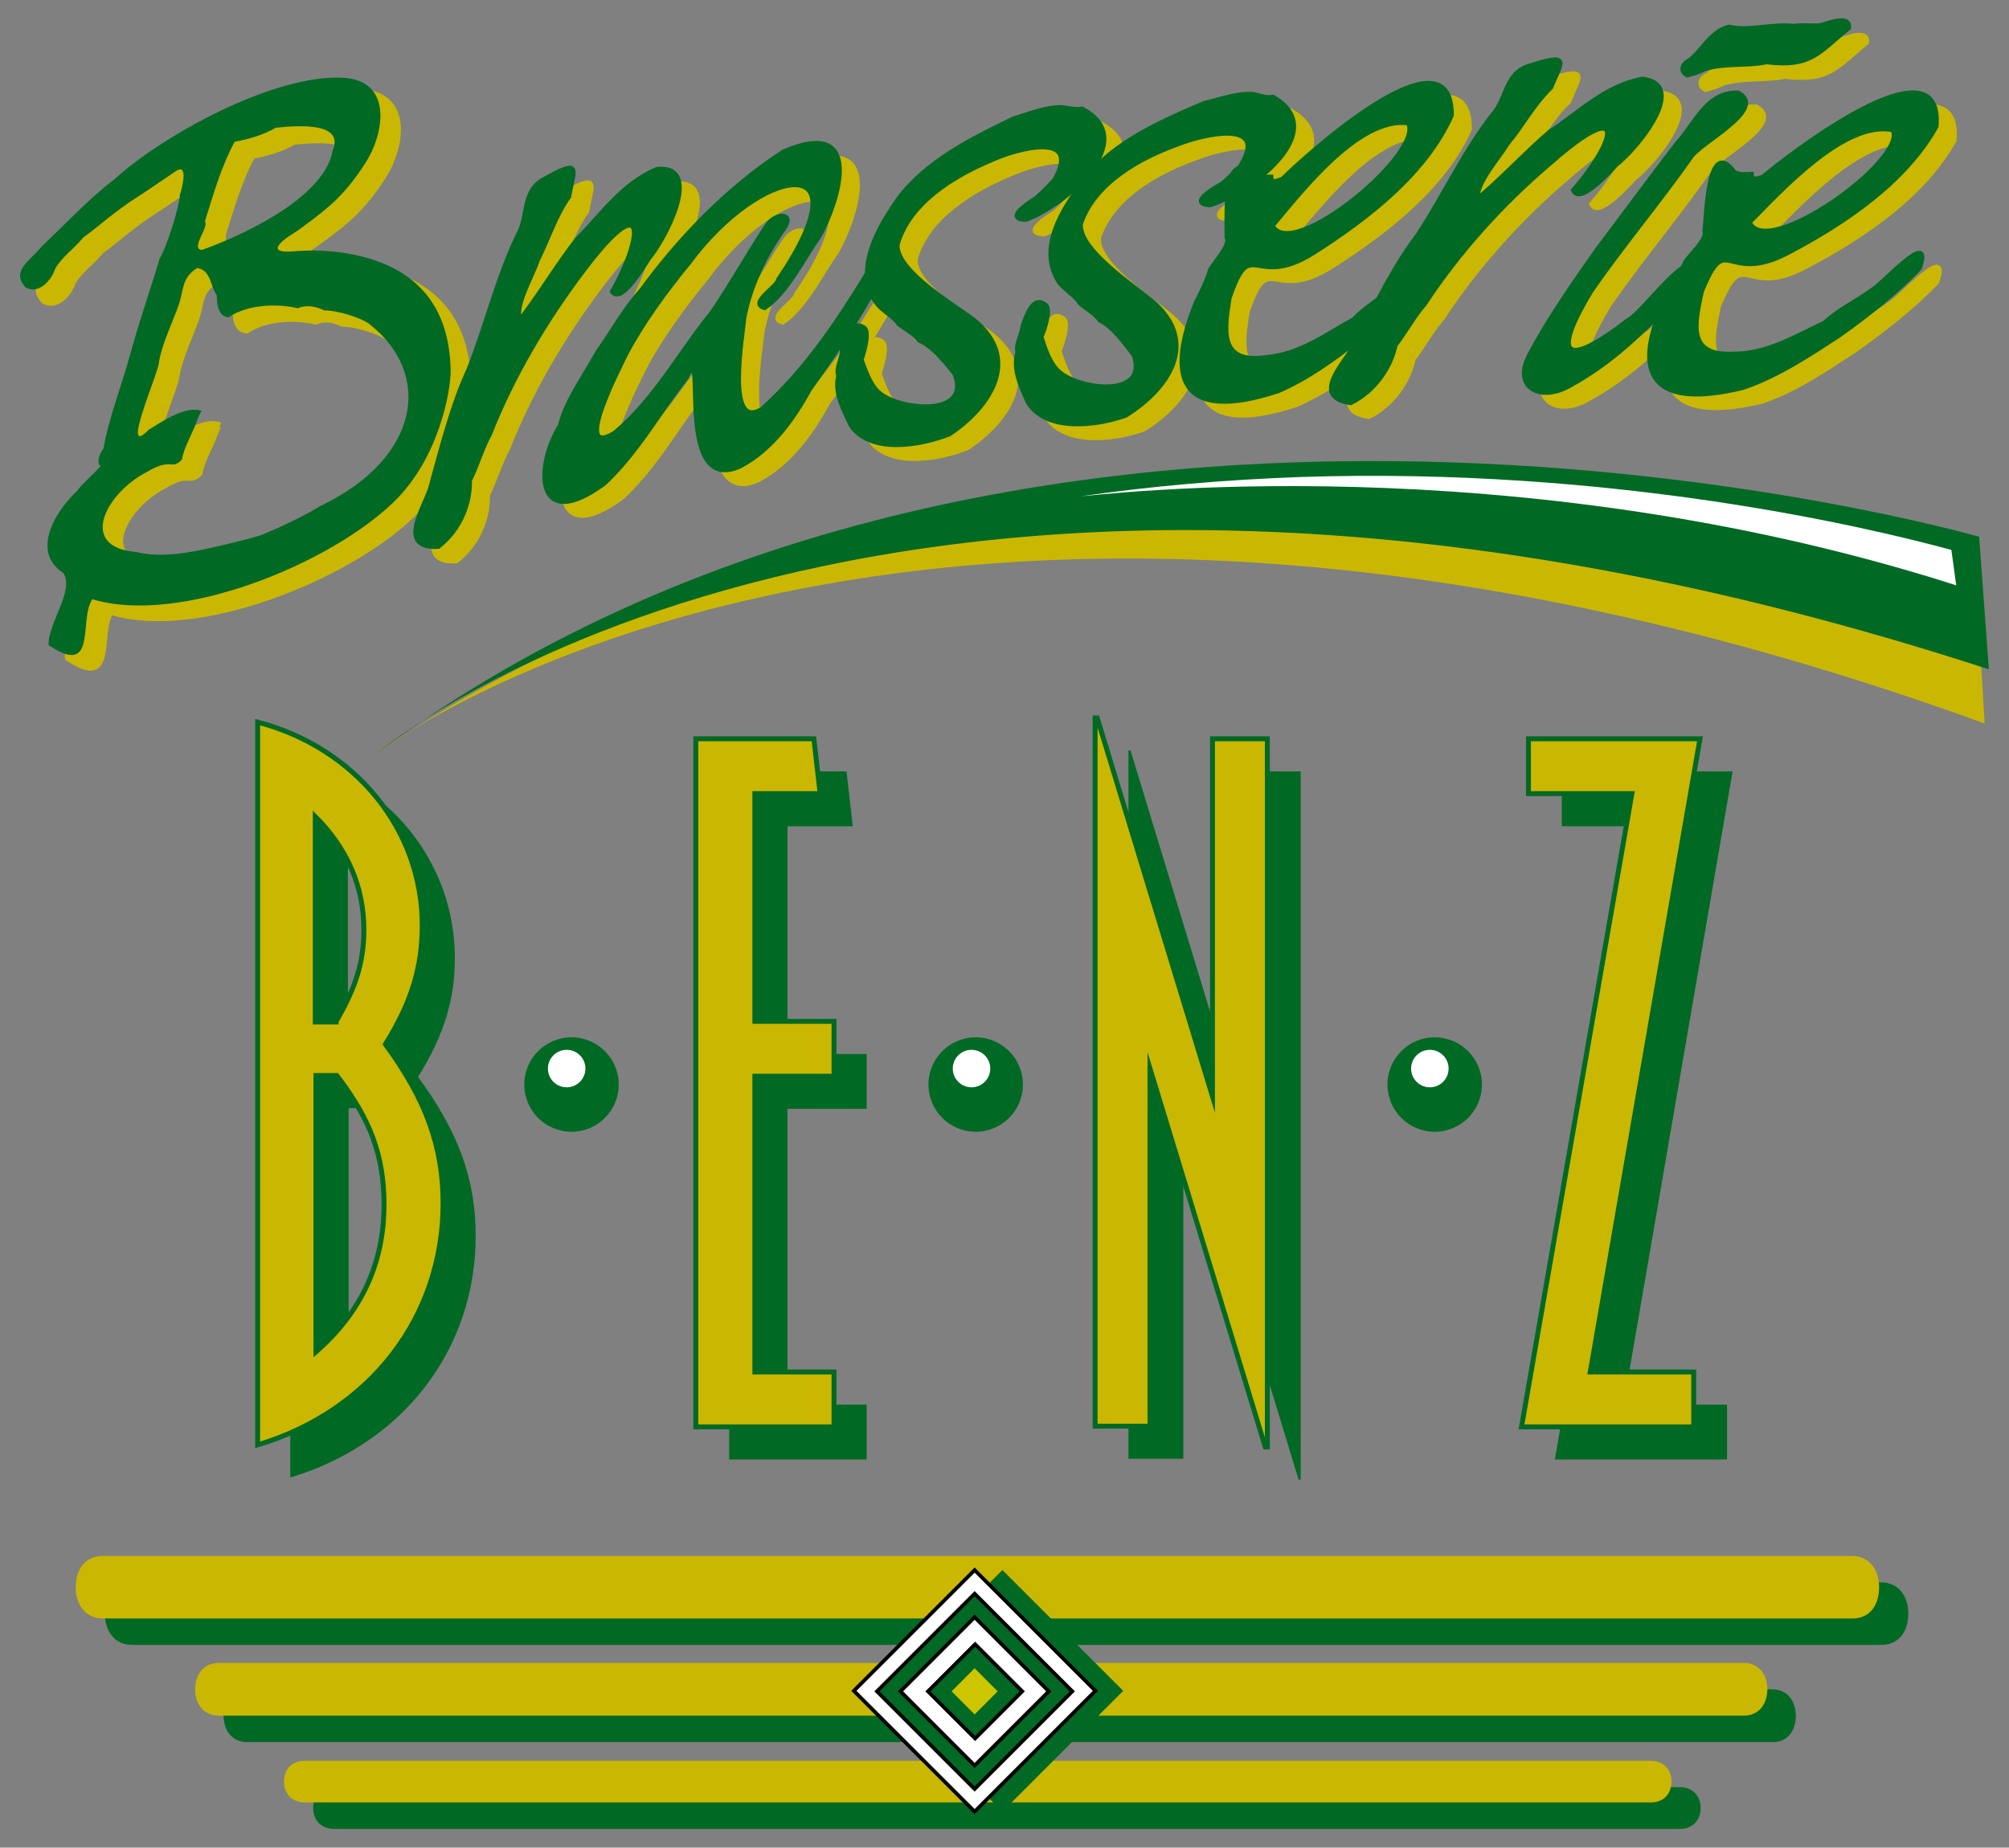 <?xml version="1.0" encoding="UTF-8"?>
<!-- Generator: Adobe Illustrator 28.1.0, SVG Export Plug-In . SVG Version: 6.00 Build 0)  -->
<svg xmlns="http://www.w3.org/2000/svg" xmlns:xlink="http://www.w3.org/1999/xlink" version="1.1" id="Brasserie" x="0px" y="0px" viewBox="0 0 289.3 266.1" style="enable-background:new 0 0 289.3 266.1;" xml:space="preserve">
<rect x="0" y="0" width="289.3" height="266.1" fill="#808080" stroke="none"/>
<style type="text/css">
	.st0{fill:#CAB701;stroke:#CAB701;stroke-width:0.707;stroke-miterlimit:10;}
	.st1{fill:#006924;stroke:#006924;stroke-width:0.707;stroke-miterlimit:10;}
	.st2{fill:#006924;}
	.st3{fill:#CAB701;stroke:#006924;stroke-width:0.707;stroke-miterlimit:10;}
	.st4{fill:#FFFFFF;}
	.st5{fill:#CAB701;}
	.st6{fill:#FFFFFF;stroke:#000000;stroke-width:0.53;stroke-miterlimit:10;}
	.st7{fill:#006924;stroke:#000000;stroke-width:0.53;stroke-miterlimit:10;}
	.st8{fill:#CCC500;}
</style>
<g>
	<g>
		<path class="st0" d="M260,38.4c8.4-4.4,17-10.3,21.4-18.2c1.1-13.1-21.4,4.3-24.9,7.3c-0.7,0.2-1.7,0.7-1.7-0.4    c-0.7,0-1.7,0.2-2.5-0.3c-3.8-5.2-3.9,6.5-4.2,8.5c0.5,1.1-2.2,3.5-2.8,4.5c-0.1,0.3-0.2,0.5-0.4,0.8c-2.7,1.9-6.2,6.7-7.9,7.6    c-9.5,7.3-10.8,4.8-5.3-4.3c4.5-6.5,9.8-12.8,14.3-19.2c1.3-2.2,11.2-7,6.9-9.3c-4.6-0.2-6.3,4.7-8.8,7.3    c-3.6,4.7-7.9,10.5-11.5,15.3c-3.3,4.7-6.9,9.8-9.6,14.9c-2.8,4.9,1.5,7.2,6,4.4c4.7-2.6,8.8-6.2,12.5-10    c-3.3,8.5-0.9,13.6,12.2,10.5c5-1.7,9.3-4.7,13.6-7.5c4.2-3,8.4-6.3,11.6-9.7c2.1-6-5.4,2.5-6.8,3.2c-2,1.5-5.1,3-6.8,4.7    c-4.1,1.9-8.2,4.5-13.1,4.5c-7,0.4-5.6-4.6-4.7-9C251.3,35,251,43.2,260,38.4z M275.2,20.7c2.2,4.3-18.3,19-20.7,13.3    C258.8,29.8,268.2,19.2,275.2,20.7z"></path>
		<path class="st0" d="M245.6,12.9c0.8-0.2,1.7-0.5,2.5-0.9c2.8-0.9,6.1-0.4,8.9-1c6.4,0.8,7.5-1.4,11.8-4.9    c0.2-1.9-2.9-0.6-4.1-0.3c-1.2,0.1-2.6-0.1-3.8,0.1c-2.9-0.4-6.5,0.8-9.3,0.1c-2.6,0.6-3.9,3.5-5.8,4.9    C244.9,11.2,244.5,12.3,245.6,12.9z"></path>
		<path class="st0" d="M142.8,48.2c-2.9-2.2-11.3-7.1-11-10.9c1.7-6,8.1-9.9,13.6-12.2c3.5-1.6,13.1-4.3,9.1,2.9    c-0.5,0.6-2.1,2.2-2.7,2.7c-1,0.6-4.6,2.9-1.5,3c5.4-1.9,16.8-11.4,8.1-15.9c-0.8,0.2-2-0.1-2.8-0.2c-2.3-0.1-4.9,1-7,1.6    c-6,2.9-12.7,6.2-16.7,11.7c-2.1,3-4.4,6.9-4.4,10.6c-4.2,6.9-8.8,13.8-15.1,19.5c-5.5,3.5-2.8-11-2.7-13c0.8-4.5,3-9.1,5.7-12.9    c1.7-2.3-0.9-2.4-2.2-0.7c-2.7,4-5.4,8.9-8.1,12.8c-4.5,5.5-8.2,12.5-14,17.3c-6.3,3.8,0.8-9.7,1.6-11.4c2.3-4.4,5.8-9.2,9.1-13.2    c10.2-13.9,26-16.8,12.9,2.5c-0.1,1-4.3,3.4-2,4c3.2-2.1,5.7-7.3,7.8-10.2c2.8-5,6.8-17.4-5.1-12.2C107,29.4,100.2,36.9,95,43.9    c-2.6,2.9-4.2,6-6.3,8.9c-1.9,3.5-4.5,6.9-5.4,10.6c-3.5,5.6-3.7,15.6,6.3,8.2c4.8-4.5,7.8-10.1,11.8-15.2c3.3-7-2,17.2,7.8,12.7    c4.7-2.5,7.8-7.1,10-11.1c3.1-4.3,6.3-9.1,8.9-13.7c0.2,0.5,0.5,1,0.9,1.5c0.8,1,2.4,1.8,3.1,2.9c0.8,0.6,2.3,1.4,2.9,2.3    c2,0.9,3.9,3.3,5.1,4.8c2.5,6.3-7.7,5.4-10.8,2.9c-1.4-1.1-2.1-3.3-2.7-4.9c0.3-0.8,1.2-3.8,0.5-4.5c-2-1.5-2.7,1.8-3.2,3.1    c0.1,1-1,2.8-0.5,3.7c-0.7,2.4,0.8,5.1,1.8,7.2c2.9,4.1,10,2.8,14.1,1.2C145.4,60.4,149.6,53.7,142.8,48.2z"></path>
		<path class="st0" d="M229.2,29.4c0.9,2.1,5.3-2.8,6.1-3.7c2.9-2.2,10.6-11.5,3.8-12.3c-5.4,1-9.1,4.9-13.3,7.6    c-3.2,2.7-7.3,7.1-10.5,9.7c-0.1-2.5,3-5.8,4.4-8.1c2.1-2.5,3.7-5.6,6.2-8c1.5-3.7,3.1-5.1-3.3-3c-3,1-3.1,4.4-4.6,6.4    c-4.5,5.6-7.5,12.3-11.3,18c-2,2.6-3.9,5.9-5.6,9.1c-1.3,1-2.6,1.9-3.5,2.9c-4,2.2-7.8,5.1-12.7,5.5c-6.9,1-6-4.1-5.3-8.6    c3.2-9.3,3.5-1.1,12.1-6.5c8-5.1,16.2-11.5,19.9-19.8c0.1-13.2-21,5.9-24.3,9.2c-0.6,0.2-1.7,0.8-1.7-0.3c-0.5,0-1.1,0.1-1.7,0.1    c4.4-3.5,7.6-8.4,2-11.6c-0.8,0.2-2-0.2-2.8-0.4c-2.3-0.2-4.9,0.8-7.1,1.3c-6.1,2.6-13,5.6-17.2,11c-3.1,4.1-6.9,9.9-3.6,14.8    c0.8,1,2.3,1.9,3,3c0.8,0.7,2.2,1.5,2.8,2.4c2,1,3.7,3.5,4.9,5c2.2,6.4-8,5.1-10.9,2.4c-1.3-1.2-2-3.4-2.5-5    c0.4-0.8,1.4-3.8,0.7-4.5c-1.9-1.6-2.8,1.7-3.3,3c0,1-1.1,2.7-0.7,3.7c-0.8,2.4,0.5,5.1,1.5,7.3c2.7,4.2,9.8,3.3,14,1.8    c6.1-3.8,10.6-10.4,4-16.2c-2.8-2.4-10.9-7.6-10.5-11.4c2-5.9,8.5-9.5,14.1-11.5c3.5-1.4,13.3-3.7,8.9,3.3    c-0.1,0.1-0.2,0.2-0.3,0.3c-0.3,0.1-0.6,0.4-0.8,0.8c-0.6,0.6-1.3,1.3-1.7,1.5c-1,0.6-4.7,2.7-1.6,2.9c0.8-0.2,1.7-0.6,2.6-1.1    c-0.2,2.3-0.1,4.9-0.1,5.8c0.6,1.1-1.9,3.7-2.4,4.7c-0.4,1.4-1.3,3.3-2,4.6c-4.3,10.6-2.7,17.5,11.7,12.8    c4.2-1.8,7.9-4.5,11.4-7.2c0,0.1-0.1,0.1-0.1,0.2c-1.2,2.6-6.9,7.8-0.8,8.7c3.6-1.8,5.8-5.3,6.4-8.3c1.4-1.8,2.7-4.2,4.2-5.9    c4.8-7.3,11-14.3,18.2-20.4C237.1,15.6,235.4,22.3,229.2,29.4z M205.4,19.7c2.5,4.2-16.8,20.3-19.6,14.8    C189.7,30,198.2,18.7,205.4,19.7z"></path>
		<path class="st0" d="M90.8,44.1c1.3,1.8,4.6-3.9,5.2-4.8c2.3-2.7,8-13.5,1.2-12.8c-5,2.1-8,6.6-11.5,10.1    c-2.6,3.3-5.7,8.4-8.3,11.7c-0.7-2.4,1.8-6.3,2.6-8.8c1.5-2.9,2.5-6.3,4.5-9.1c0.7-4,2-5.6-3.8-2.3c-2.7,1.6-2.1,5-3.2,7.3    c-3.2,6.4-4.8,13.5-7.4,20c-2.3,4.9-4,11.6-5.4,16.7c-0.7,2.8-5.2,9,1,8.7c3.2-2.5,4.6-6.3,4.5-9.5c1-2,1.8-4.7,2.9-6.7    c3.2-8.1,7.9-16.2,13.6-23.7C95.7,29,95.4,35.8,90.8,44.1z"></path>
		<path class="st0" d="M11.7,84.5c-4.3-2.7-1.8-8.2,2-11.8c0.7-1,2.6-2.6,3.4-3.6c-0.7-0.4-0.1-1.9,0.4-2.5    c0.7-4.2,2.7-9.3,3.8-13.4c1.4-5.1,3.6-11.5,4.3-14c1-1.5,2.9-7.7,2.9-9.1c0.4-1.3,1.3-4.9-0.8-3.3c-0.9,0.6-4.4,3-4.9,3.3    c-3.8,2.4-5.7,4.3-8.2,6.1c-1.2,1.5-3.3,3-4.1,4.6c-0.4,1.4-2.3,3.7-4.2,2.6c-2.2-2.4,0.6-3.8,2.4-6c3.3-3.1,6.6-6.7,10.4-9.6    c6.9-6.3,22.9-15.1,32.8-14.6c7.3,0.3,6.1,8,3.3,12.3c-2.9,4.5-5.1,6.3-8.9,9.1c-0.9,0.7-1.8,1.2-2.5,1.7c-1.8,1.4-1.7,2.1,1,1.9    c5.8-0.5,12.2,0.6,16.4,3.6c4.9,3.5,6.2,8.7,6.3,13.6c0,2.8-1.6,12.5-8.2,18.9C50,83.2,28.5,92,16,88.2c-2,2.9,0.8,11.4-6.3,6.6    C9.5,91.7,13.4,87,11.7,84.5z M22.2,81.5c3.6,0.9,7.8,0.1,11.7-0.8c1.2-0.3,4.7-1.1,6.2-1.6c2.8-1.1,6.1-2.7,8.6-4.2    c14.6-7,16.2-19.2,7-26.3c-1.3-0.9-4.5-1.9-6.4-1.9c-1.1-0.5-2.5-0.9-3.8-0.3c-2.9-0.7-7.2-0.6-10,1.3c-1.7-0.2-1.6-2.2-1.7-3.2    c-0.9-1.2-0.8-3.6-2.8-3.9c-2.3,1.4-1.9,3.2-2.7,5.4c-0.8,2.3-2.4,5.6-2.8,8.1c0,1.5-5.7,14.2-1.5,9.8c1.8-1.1,5.4-3.6,7.7-2.7    c-0.2-0.1-0.7,1.3-1,2.1c-0.6,1.5-1.7,3.4-1.9,4.9c-1.6,1.6-1.4-0.4-5.1,1.8C17.9,73,13.7,80.8,22.2,81.5z M31.7,38.1    c7.4-2.7,17.7-8,18.8-14.3c1.7-4-4.5-3.7-8.2-3.3c-1.7,1-4,1.7-5.9,2c-2,3.7-3.1,7.7-4.3,11.5C32.8,34.7,29.8,37.9,31.7,38.1z"></path>
	</g>
	<g>
		<path class="st1" d="M257.4,36.4c8.4-4.4,17-10.3,21.4-18.2c1.1-13.1-21.4,4.3-24.9,7.3c-0.7,0.2-1.7,0.7-1.7-0.4    c-0.7,0-1.7,0.2-2.5-0.3c-3.8-5.2-3.9,6.5-4.2,8.5c0.5,1.1-2.2,3.5-2.8,4.5c-0.1,0.3-0.2,0.5-0.4,0.8c-2.7,1.9-6.2,6.7-7.9,7.6    c-9.5,7.3-10.8,4.8-5.3-4.3c4.5-6.5,9.8-12.8,14.3-19.2c1.3-2.2,11.2-7,6.9-9.3c-4.6-0.2-6.3,4.7-8.8,7.3    c-3.6,4.7-7.9,10.5-11.5,15.3c-3.3,4.7-6.9,9.8-9.6,14.9c-2.8,4.9,1.5,7.2,6,4.4c4.7-2.6,8.8-6.2,12.5-10    c-3.3,8.5-1,13.7,12.1,10.5c5-1.7,9.5-4.7,13.8-7.5c4.2-3,8.4-6.3,11.6-9.7c2.1-6-5.4,2.5-6.8,3.2c-2,1.5-5.1,3-6.8,4.7    c-4.1,1.9-8.2,4.5-13.1,4.5c-7,0.4-5.6-4.6-4.7-9C248.7,32.9,248.4,41.1,257.4,36.4z M272.6,18.7c2.2,4.3-18.3,19-20.7,13.3    C256.2,27.7,265.6,17.2,272.6,18.7z"></path>
		<path class="st1" d="M243,10.8c0.8-0.2,1.7-0.5,2.5-0.9c2.8-0.9,6.1-0.4,8.9-1c6.4,0.8,7.5-1.4,11.8-4.9c0.2-1.9-2.9-0.6-4.1-0.3    c-1.2,0.1-2.6-0.1-3.8,0.1c-2.9-0.4-6.5,0.8-9.3,0.1c-2.6,0.6-3.9,3.5-5.8,4.9C242.3,9.2,241.9,10.3,243,10.8z"></path>
		<path class="st1" d="M140.2,46.1c-2.9-2.2-11.3-7.1-11-10.9c1.7-6,8.1-9.9,13.6-12.2c3.5-1.6,13.1-4.3,9.1,2.9    c-0.5,0.6-2.1,2.2-2.7,2.7c-1,0.6-4.6,2.9-1.5,3c5.4-1.9,16.8-11.4,8.1-15.9c-0.8,0.2-2-0.1-2.8-0.2c-2.3-0.1-4.9,1-7,1.6    c-6,2.9-12.7,6.2-16.7,11.7c-2.1,3-4.4,6.9-4.4,10.6c-4.2,6.9-8.8,13.8-15.1,19.5c-5.5,3.5-2.8-11-2.7-13c0.8-4.5,3-9.1,5.7-12.9    c1.7-2.3-0.9-2.4-2.2-0.7c-2.7,4-5.4,8.9-8.1,12.8c-4.5,5.5-8.2,12.5-14,17.3c-6.3,3.8,0.8-9.7,1.6-11.4c2.3-4.4,5.8-9.2,9.1-13.2    c10.2-13.9,26-16.8,12.9,2.5c-0.1,1-4.3,3.4-2,4c3.2-2.1,5.7-7.3,7.8-10.2c2.8-5,6.8-17.4-5.1-12.2c-8.3,5.4-15.2,12.8-20.4,19.9    c-2.6,2.9-4.2,6-6.3,8.9c-1.9,3.5-4.5,6.9-5.4,10.6C77.1,67,76.9,77,87,69.6c4.8-4.5,7.8-10.1,11.8-15.2c3.3-7-2,17.2,7.8,12.7    c4.7-2.5,7.8-7.1,10-11.1c3.1-4.3,6.3-9.1,8.9-13.7c0.2,0.5,0.5,1,0.9,1.5c0.8,1,2.4,1.8,3.1,2.9c0.8,0.6,2.3,1.4,2.9,2.3    c2,0.9,3.9,3.3,5.1,4.8c2.5,6.3-7.7,5.4-10.8,2.9c-1.4-1.1-2.1-3.3-2.7-4.9c0.3-0.8,1.2-3.8,0.5-4.5c-2-1.5-2.7,1.8-3.2,3.1    c0.1,1-1,2.8-0.5,3.7c-0.7,2.4,0.8,5.1,1.8,7.2c2.9,4.1,10,2.8,14.1,1.2C142.8,58.4,147,51.6,140.2,46.1z"></path>
		<path class="st1" d="M226.6,27.4c0.9,2.1,5.3-2.8,6.1-3.7c2.9-2.2,10.6-11.5,3.8-12.3c-5.4,1-9.1,4.9-13.3,7.6    c-3.2,2.7-7.3,7.1-10.5,9.7c-0.1-2.5,3-5.8,4.4-8.1c2.1-2.5,3.7-5.6,6.2-8c1.5-3.7,3.1-5.1-3.3-3c-3,1-3.1,4.4-4.6,6.4    c-4.5,5.6-7.5,12.3-11.3,18c-2,2.6-3.9,5.9-5.6,9.1c-1.3,1-2.6,1.9-3.5,2.9c-4,2.2-7.8,5.1-12.7,5.5c-6.9,1-6-4.1-5.3-8.6    c3.2-9.3,3.5-1.1,12.1-6.5c8-5.1,16.2-11.5,19.9-19.8c0.1-13.2-21,5.9-24.3,9.2c-0.6,0.2-1.7,0.8-1.7-0.3c-0.5,0-1.1,0.1-1.7,0.1    c4.4-3.5,7.6-8.4,2-11.6c-0.8,0.2-2-0.2-2.8-0.4c-2.3-0.2-4.9,0.8-7.1,1.3c-6.1,2.6-13,5.6-17.2,11c-3.1,4.1-6.9,9.9-3.6,14.8    c0.8,1,2.3,1.9,3,3c0.8,0.7,2.2,1.5,2.8,2.4c2,1,3.7,3.5,4.9,5c2.2,6.4-8,5.1-10.9,2.4c-1.3-1.2-2-3.4-2.5-5    c0.4-0.8,1.4-3.8,0.7-4.5c-1.9-1.6-2.8,1.7-3.3,3c0,1-1.1,2.7-0.7,3.7c-0.8,2.4,0.5,5.1,1.5,7.3c2.7,4.2,9.8,3.3,14,1.8    c6.1-3.8,10.6-10.4,4-16.2c-2.8-2.4-10.9-7.6-10.5-11.4c2-5.9,8.5-9.5,14.1-11.5c3.5-1.4,13.3-3.7,8.9,3.3    c-0.1,0.1-0.2,0.2-0.3,0.3c-0.3,0.1-0.6,0.4-0.8,0.8c-0.6,0.6-1.3,1.3-1.7,1.5c-1,0.6-4.7,2.7-1.6,2.9c0.8-0.2,1.7-0.6,2.6-1.1    c-0.2,2.3-0.1,4.9-0.1,5.8c0.6,1.1-1.9,3.7-2.4,4.7c-0.4,1.4-1.3,3.3-2,4.6c-4.3,10.6-2.7,17.5,11.7,12.8    c4.2-1.8,7.9-4.5,11.4-7.2c0,0.1-0.1,0.1-0.1,0.2c-1.2,2.6-6.9,7.8-0.8,8.7c3.6-1.8,5.8-5.3,6.4-8.3c1.4-1.8,2.7-4.2,4.2-5.9    c4.8-7.3,11-14.3,18.2-20.4C234.5,13.6,232.8,20.2,226.6,27.4z M202.8,17.7c2.5,4.2-16.8,20.3-19.6,14.8    C187.1,27.9,195.6,16.7,202.8,17.7z"></path>
		<path class="st1" d="M88.2,42c1.3,1.8,4.6-3.9,5.2-4.8c2.3-2.7,8-13.5,1.2-12.8c-5,2.1-8,6.6-11.5,10.1c-2.6,3.3-5.7,8.4-8.3,11.7    c-0.7-2.4,1.8-6.3,2.6-8.8c1.5-2.9,2.5-6.3,4.5-9.1c0.7-4,2-5.6-3.8-2.3c-2.7,1.6-2.1,5-3.2,7.3c-3.2,6.4-4.8,13.5-7.4,20    c-2.3,4.9-4,11.6-5.4,16.7c-0.7,2.8-5.2,9,1,8.7c3.2-2.5,4.6-6.3,4.5-9.5c1-2,1.8-4.7,2.9-6.7c3.2-8.1,7.9-16.2,13.6-23.7    C93.1,26.9,92.8,33.8,88.2,42z"></path>
		<path class="st2" d="M9.1,82.5c-4.3-2.7-1.8-8.2,2-11.8c0.7-1,2.6-2.6,3.4-3.6c-0.7-0.4-0.1-1.9,0.4-2.5c0.7-4.2,2.7-9.3,3.8-13.4    c1.4-5.1,3.6-11.5,4.3-14c1-1.5,2.9-7.7,2.9-9.1c0.4-1.3,1.3-4.9-0.8-3.3c-0.9,0.6-4.4,3-4.9,3.3c-3.8,2.4-5.7,4.3-8.2,6.1    c-1.2,1.5-3.3,3-4.1,4.6c-0.4,1.4-2.3,3.7-4.2,2.6c-2.2-2.4,0.6-3.8,2.4-6c3.3-3.1,6.6-6.7,10.4-9.6c6.9-6.3,22.9-15.1,32.8-14.6    c7.3,0.3,6.1,8,3.3,12.3c-2.9,4.5-5.1,6.3-8.9,9.1c-0.9,0.7-1.8,1.2-2.5,1.7c-1.8,1.4-1.7,2.1,1,1.9c5.8-0.5,12.2,0.6,16.4,3.6    c4.9,3.5,6.2,8.7,6.3,13.6c0,2.8-1.6,12.5-8.2,18.9c-9.3,9-30.9,17.8-43.4,14c-2,2.9,0.8,11.4-6.3,6.6C6.9,89.7,10.8,85,9.1,82.5z     M19.6,79.5c3.6,0.9,7.8,0.1,11.7-0.8c1.2-0.3,4.7-1.1,6.2-1.6c2.8-1.1,6.1-2.7,8.6-4.2c14.6-7,16.2-19.2,7-26.3    c-1.3-0.9-4.5-1.9-6.4-1.9c-1.1-0.5-2.5-0.9-3.8-0.3c-2.9-0.7-7.2-0.6-10,1.3c-1.7-0.2-1.6-2.2-1.7-3.2c-0.9-1.2-0.8-3.6-2.8-3.9    c-2.3,1.4-1.9,3.2-2.7,5.4c-0.8,2.3-2.4,5.6-2.8,8.1c0,1.5-5.7,14.2-1.5,9.8c1.8-1.1,5.4-3.6,7.7-2.7c-0.2-0.1-0.7,1.3-1,2.1    c-0.6,1.5-1.7,3.4-1.9,4.9c-1.6,1.6-1.4-0.4-5.1,1.8C15.3,71,11.1,78.8,19.6,79.5z M29.1,36c7.4-2.7,17.7-8,18.8-14.3    c1.7-4-4.5-3.7-8.2-3.3c-1.7,1-4,1.7-5.9,2c-2,3.7-3.1,7.7-4.3,11.5C30.2,32.6,27.3,35.9,29.1,36z"></path>
	</g>
	<g>
		<path class="st2" d="M65.5,138c0,5.9-1.5,11-5.3,17.1c5.8,7.9,8.3,14.7,8.3,22.9c0,16.3-10.4,29.9-26.7,34.8v-104    C56,112.4,65.5,124.2,65.5,138z M53.1,151.8c2.8-4.8,4-8.5,4-13.2c0-6.2-2.4-11.7-7-16.3v29.6H53.1z M60,178.2    c0-7-1.9-12.2-6.8-18.6h-3v39.8C56.7,193.7,60,186.7,60,178.2z"></path>
		<path class="st2" d="M121.9,111.1l0.9,7.9h-9.4v32.8h11.4v7.9h-11.4v42.6h11.4v7.9H105v-99.1H121.9z"></path>
		<path class="st2" d="M162.8,108.1l16.6,54.5v-51.5h7.9v102H187l-16.6-54.5v51.5h-7.9v-102H162.8z"></path>
		<path class="st2" d="M249.5,111.1l-15.7,91.2h14.9v7.9h-24.8l15.9-91.2h-14.9v-7.9H249.5z"></path>
	</g>
	<g>
		<path class="st3" d="M60.8,133.3c0,5.9-1.5,11-5.3,17.1c5.8,7.9,8.3,14.7,8.3,22.9c0,16.3-10.4,29.9-26.7,34.8V104    C51.2,107.7,60.8,119.5,60.8,133.3z M48.4,147.1c2.8-4.8,4-8.5,4-13.2c0-6.2-2.4-11.7-7-16.3v29.6H48.4z M55.3,173.5    c0-7-1.9-12.2-6.8-18.6h-3v39.8C52,189,55.3,182,55.3,173.5z"></path>
		<path class="st3" d="M117.2,106.4l0.9,7.9h-9.4v32.8h11.4v7.9h-11.4v42.6h11.4v7.9h-19.9v-99.1H117.2z"></path>
		<path class="st3" d="M158,103.4l16.6,54.5v-51.5h7.9v102h-0.3l-16.6-54.5v51.5h-7.9v-102H158z"></path>
		<path class="st3" d="M244.8,106.4L229,197.6h14.9v7.9h-24.8l15.9-91.2h-14.9v-7.9H244.8z"></path>
	</g>
	<g>
		<circle class="st2" cx="82.3" cy="156.2" r="6.8"></circle>
		<circle class="st4" cx="81.6" cy="153.9" r="2.7"></circle>
	</g>
	<g>
		<circle class="st2" cx="140.5" cy="156.2" r="6.8"></circle>
		<circle class="st4" cx="139.9" cy="153.9" r="2.7"></circle>
	</g>
	<g>
		<circle class="st2" cx="206.6" cy="156.2" r="6.8"></circle>
		<circle class="st4" cx="205.9" cy="153.9" r="2.7"></circle>
	</g>
	<path class="st5" d="M54.4,108.4c0,0,77.6-60,231.4-4.2l-1.1-18C284.6,86.1,151.2,41.7,54.4,108.4z"></path>
	<path class="st2" d="M54.4,108.4c0,0,74.6-63.3,232-12l-1.4-19.1C284.9,77.3,149.1,38.1,54.4,108.4z"></path>
	<g>
		<g>
			<g>
				<path class="st2" d="M270.9,236.9H19c-2.5,0-3.9-2-3.9-4.5s1.3-4.5,3.9-4.5h251.9c2.5,0,3.9,2,3.9,4.5S273.5,236.9,270.9,236.9z      "></path>
			</g>
			<g>
				<path class="st2" d="M255.3,250.9H35.6c-2.2,0-3.4-1.7-3.4-3.8s1.2-3.8,3.4-3.8h219.6c2.2,0,3.4,1.7,3.4,3.8      S257.5,250.9,255.3,250.9z"></path>
			</g>
			<g>
				<path class="st2" d="M241.9,263.4H48.1c-1.9,0-3-1.3-3-3c0-1.7,1-3,3-3h193.8c1.9,0,3,1.3,3,3      C244.9,262.1,243.8,263.4,241.9,263.4z"></path>
			</g>
		</g>
		<g>
			<g>
				<path class="st5" d="M266.8,233.1H14.8c-2.5,0-3.9-2-3.9-4.5s1.3-4.5,3.9-4.5h251.9c2.5,0,3.9,2,3.9,4.5      S269.3,233.1,266.8,233.1z"></path>
			</g>
			<g>
				<path class="st5" d="M251.1,247.1H31.5c-2.2,0-3.4-1.7-3.4-3.8s1.2-3.8,3.4-3.8h219.6c2.2,0,3.4,1.7,3.4,3.8      S253.3,247.1,251.1,247.1z"></path>
			</g>
			<g>
				<path class="st5" d="M237.7,259.6H43.9c-1.9,0-3-1.3-3-3c0-1.7,1-3,3-3h193.8c1.9,0,3,1.3,3,3      C240.7,258.2,239.7,259.6,237.7,259.6z"></path>
			</g>
		</g>
	</g>
	<g>
		
			<rect x="132" y="231.3" transform="matrix(0.707 0.707 -0.707 0.707 214.556 -30.727)" class="st2" width="24.6" height="24.6"></rect>
		<g>
			
				<rect x="128" y="231.3" transform="matrix(0.707 0.707 -0.707 0.707 213.382 -27.893)" class="st6" width="24.6" height="24.6"></rect>
			
				<rect x="130.4" y="233.7" transform="matrix(0.707 0.707 -0.707 0.707 213.382 -27.893)" class="st7" width="19.9" height="19.9"></rect>
			
				<rect x="132.8" y="236.1" transform="matrix(0.707 0.707 -0.707 0.707 213.382 -27.893)" class="st6" width="15.1" height="15.1"></rect>
			
				<rect x="135.6" y="238.8" transform="matrix(0.707 0.707 -0.707 0.707 213.382 -27.893)" class="st7" width="9.6" height="9.6"></rect>
			
				<rect x="138" y="241.3" transform="matrix(0.707 0.707 -0.707 0.707 213.382 -27.893)" class="st8" width="4.7" height="4.7"></rect>
		</g>
	</g>
	<g>
		<path class="st4" d="M155.5,71.5c2-0.1,61.8-7.8,126.2,12.8l-0.7-5.1c-11.8-3.2-48.5-12-93.8-10.5C176.4,69.1,165.8,70,155.5,71.5    z"></path>
	</g>
</g>
</svg>

